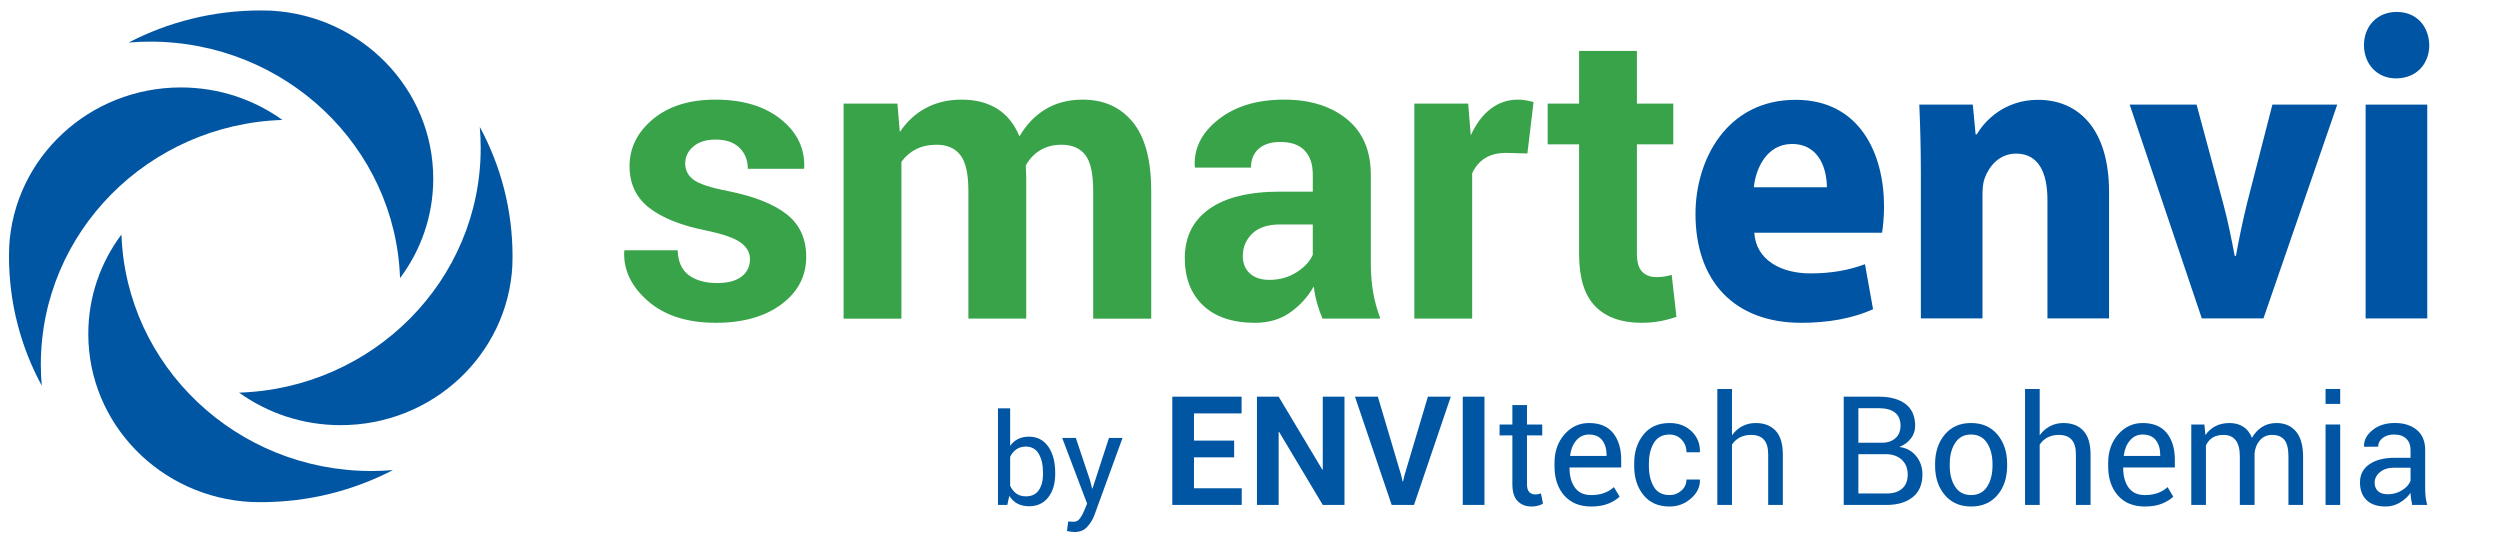 <?xml version="1.0" encoding="utf-8"?>
<!-- Generator: Adobe Illustrator 15.1.0, SVG Export Plug-In . SVG Version: 6.00 Build 0)  -->
<!DOCTYPE svg PUBLIC "-//W3C//DTD SVG 1.1//EN" "http://www.w3.org/Graphics/SVG/1.1/DTD/svg11.dtd">
<svg version="1.1" id="Vrstva_1" xmlns="http://www.w3.org/2000/svg" xmlns:xlink="http://www.w3.org/1999/xlink" x="0px" y="0px"
	 width="278px" height="60px" viewBox="0 0 278 60" enable-background="new 0 0 278 60" xml:space="preserve">
<g>
	<path fill="#0156A3" d="M117.339,52.706c0,1.074-0.258,1.94-0.775,2.6c-0.517,0.66-1.228,0.989-2.132,0.989
		c-0.496,0-0.927-0.097-1.292-0.293c-0.365-0.195-0.667-0.482-0.906-0.864l-0.221,1.013h-1.04V45.403h1.357v4.174
		c0.234-0.33,0.525-0.583,0.871-0.757c0.347-0.176,0.752-0.263,1.216-0.263c0.918,0,1.635,0.367,2.15,1.103
		c0.514,0.735,0.771,1.702,0.771,2.901V52.706z M115.982,52.562c0-0.854-0.157-1.552-0.472-2.092c-0.314-0.54-0.794-0.81-1.436-0.81
		c-0.418,0-0.771,0.103-1.058,0.307c-0.288,0.204-0.516,0.479-0.686,0.824v3.23c0.174,0.367,0.403,0.654,0.686,0.861
		s0.639,0.311,1.071,0.311c0.639,0,1.114-0.228,1.426-0.683c0.313-0.455,0.469-1.057,0.469-1.805V52.562z"/>
	<path fill="#0156A3" d="M121.203,53.388l0.241,0.938h0.041l1.833-5.629h1.509l-3.135,8.598c-0.188,0.5-0.458,0.938-0.81,1.31
		c-0.351,0.372-0.825,0.558-1.422,0.558c-0.11,0-0.25-0.014-0.42-0.039c-0.17-0.024-0.301-0.048-0.393-0.071l0.138-1.067
		c-0.028-0.005,0.054,0,0.245,0.014c0.19,0.014,0.312,0.021,0.361,0.021c0.29,0,0.526-0.129,0.71-0.386
		c0.184-0.258,0.337-0.542,0.462-0.854l0.324-0.778l-2.77-7.303h1.516L121.203,53.388z"/>
	<path fill="#0156A3" d="M137.237,50.859h-4.465v3.439h5.308v1.852h-7.721V44.113h7.706v1.86h-5.292v3.025h4.465V50.859z"/>
	<path fill="#0156A3" d="M149.506,56.15h-2.414l-4.854-8.118l-0.051,0.009v8.109h-2.414V44.113h2.414l4.854,8.11l0.051-0.009v-8.102
		h2.414V56.15z"/>
	<path fill="#0156A3" d="M155.822,52.886l0.148,0.66h0.049l0.141-0.636l2.621-8.797h2.547l-4.092,12.037h-2.482l-4.082-12.037h2.545
		L155.822,52.886z"/>
	<path fill="#0156A3" d="M165.072,56.15h-2.414V44.113h2.414V56.15z"/>
	<path fill="#0156A3" d="M169.801,45.047v2.158h1.695v1.208h-1.695v5.432c0,0.418,0.088,0.714,0.262,0.884
		c0.174,0.171,0.404,0.256,0.691,0.256c0.092,0,0.197-0.012,0.313-0.036c0.115-0.025,0.213-0.051,0.289-0.079l0.223,1.116
		c-0.119,0.1-0.299,0.181-0.537,0.244c-0.236,0.063-0.471,0.095-0.701,0.095c-0.662,0-1.189-0.2-1.58-0.6s-0.586-1.025-0.586-1.88
		v-5.432h-1.422v-1.208h1.422v-2.158H169.801z"/>
	<path fill="#0156A3" d="M176.945,56.324c-1.285,0-2.285-0.41-3.006-1.231c-0.719-0.821-1.078-1.901-1.078-3.241v-0.363
		c0-1.285,0.369-2.347,1.111-3.188s1.646-1.261,2.717-1.261c1.195,0,2.092,0.372,2.689,1.116c0.6,0.743,0.898,1.732,0.898,2.968
		v0.859h-5.723l-0.023,0.042c0,0.897,0.197,1.627,0.594,2.187c0.398,0.56,1.004,0.839,1.82,0.839c0.551,0,1.033-0.078,1.451-0.235
		c0.416-0.157,0.771-0.373,1.07-0.649l0.637,1.059c-0.32,0.309-0.742,0.569-1.266,0.781S177.684,56.324,176.945,56.324z
		 M176.689,48.321c-0.568,0-1.037,0.219-1.41,0.658c-0.373,0.438-0.6,0.998-0.682,1.682l0.016,0.042h4.035v-0.134
		c0-0.65-0.16-1.188-0.48-1.611C177.85,48.533,177.355,48.321,176.689,48.321z"/>
	<path fill="#0156A3" d="M185.658,55.051c0.502,0,0.939-0.166,1.314-0.5c0.375-0.333,0.563-0.742,0.563-1.228h1.473l0.023,0.049
		c0.021,0.772-0.309,1.457-0.992,2.056c-0.684,0.598-1.477,0.896-2.381,0.896c-1.256,0-2.227-0.428-2.91-1.282
		c-0.684-0.854-1.025-1.917-1.025-3.19v-0.348c0-1.262,0.344-2.321,1.031-3.178c0.686-0.857,1.654-1.286,2.904-1.286
		c0.998,0,1.814,0.309,2.453,0.926c0.635,0.618,0.941,1.375,0.92,2.273l-0.016,0.05h-1.48c0-0.545-0.178-1.01-0.533-1.394
		c-0.355-0.383-0.803-0.574-1.344-0.574c-0.799,0-1.381,0.311-1.748,0.931c-0.367,0.619-0.551,1.371-0.551,2.252v0.348
		c0,0.898,0.182,1.656,0.543,2.273S184.85,55.051,185.658,55.051z"/>
	<path fill="#0156A3" d="M192.596,48.404c0.309-0.431,0.688-0.765,1.137-1.005c0.449-0.239,0.947-0.359,1.492-0.359
		c0.953,0,1.695,0.286,2.229,0.86c0.531,0.572,0.797,1.454,0.797,2.645v5.605h-1.629v-5.621c0-0.739-0.158-1.285-0.475-1.637
		c-0.318-0.354-0.789-0.53-1.418-0.53c-0.486,0-0.906,0.096-1.266,0.285c-0.357,0.19-0.646,0.456-0.867,0.798v6.705h-1.629V43.254
		h1.629V48.404z"/>
	<path fill="#0156A3" d="M205.021,56.15V44.113h3.928c1.256,0,2.24,0.271,2.951,0.814c0.711,0.542,1.066,1.357,1.066,2.442
		c0,0.519-0.16,0.983-0.48,1.394c-0.32,0.411-0.744,0.724-1.273,0.938c0.789,0.11,1.412,0.452,1.873,1.025s0.689,1.248,0.689,2.024
		c0,1.103-0.357,1.945-1.074,2.526c-0.715,0.582-1.686,0.872-2.91,0.872H205.021z M206.65,49.231h2.637
		c0.607,0,1.1-0.167,1.48-0.501c0.379-0.333,0.57-0.798,0.57-1.393c0-0.651-0.205-1.137-0.617-1.46c-0.41-0.322-1-0.483-1.771-0.483
		h-2.299V49.231z M206.65,50.504v4.373h3.141c0.744,0,1.322-0.183,1.732-0.549s0.615-0.887,0.615-1.559
		c0-0.667-0.209-1.205-0.627-1.612c-0.42-0.408-0.984-0.625-1.695-0.653h-0.107H206.65z"/>
	<path fill="#0156A3" d="M215.182,51.595c0-1.322,0.359-2.412,1.074-3.269c0.719-0.857,1.689-1.286,2.92-1.286
		c1.24,0,2.219,0.427,2.938,1.281c0.721,0.854,1.08,1.945,1.08,3.273v0.183c0,1.334-0.357,2.425-1.074,3.273
		s-1.693,1.273-2.928,1.273s-2.211-0.426-2.93-1.277c-0.721-0.852-1.08-1.941-1.08-3.27V51.595z M216.811,51.777
		c0,0.947,0.199,1.73,0.6,2.348s0.994,0.926,1.781,0.926c0.777,0,1.367-0.309,1.77-0.926s0.604-1.4,0.604-2.348v-0.183
		c0-0.937-0.203-1.716-0.607-2.339c-0.406-0.623-1-0.935-1.781-0.935c-0.777,0-1.365,0.312-1.766,0.935s-0.6,1.402-0.6,2.339V51.777
		z"/>
	<path fill="#0156A3" d="M226.814,48.404c0.309-0.431,0.688-0.765,1.137-1.005c0.449-0.239,0.945-0.359,1.492-0.359
		c0.953,0,1.695,0.286,2.229,0.86c0.531,0.572,0.797,1.454,0.797,2.645v5.605h-1.629v-5.621c0-0.739-0.158-1.285-0.475-1.637
		c-0.316-0.354-0.789-0.53-1.418-0.53c-0.484,0-0.906,0.096-1.266,0.285c-0.357,0.19-0.646,0.456-0.867,0.798v6.705h-1.629V43.254
		h1.629V48.404z"/>
	<path fill="#0156A3" d="M238.512,56.324c-1.283,0-2.285-0.41-3.004-1.231c-0.721-0.821-1.08-1.901-1.08-3.241v-0.363
		c0-1.285,0.371-2.347,1.113-3.188c0.74-0.841,1.646-1.261,2.715-1.261c1.197,0,2.094,0.372,2.691,1.116
		c0.598,0.743,0.896,1.732,0.896,2.968v0.859h-5.721l-0.025,0.042c0,0.897,0.199,1.627,0.596,2.187s1.004,0.839,1.818,0.839
		c0.553,0,1.035-0.078,1.453-0.235c0.414-0.157,0.771-0.373,1.07-0.649l0.635,1.059c-0.318,0.309-0.74,0.569-1.264,0.781
		S239.252,56.324,238.512,56.324z M238.256,48.321c-0.566,0-1.037,0.219-1.408,0.658c-0.373,0.438-0.6,0.998-0.684,1.682
		l0.018,0.042h4.035v-0.134c0-0.65-0.162-1.188-0.48-1.611C239.416,48.533,238.922,48.321,238.256,48.321z"/>
	<path fill="#0156A3" d="M245.127,47.205l0.115,1.175c0.293-0.425,0.662-0.755,1.111-0.988c0.449-0.234,0.973-0.352,1.568-0.352
		c0.594,0,1.105,0.138,1.533,0.413c0.428,0.276,0.748,0.689,0.963,1.24c0.285-0.513,0.66-0.916,1.119-1.212
		c0.461-0.294,1-0.441,1.617-0.441c0.91,0,1.629,0.313,2.158,0.938s0.793,1.566,0.793,2.823v5.349h-1.629v-5.365
		c0-0.882-0.15-1.506-0.455-1.873c-0.303-0.366-0.754-0.55-1.355-0.55c-0.557,0-1.006,0.192-1.352,0.579
		c-0.344,0.386-0.547,0.874-0.607,1.463v0.066v5.68h-1.637v-5.365c0-0.838-0.156-1.451-0.467-1.839
		c-0.311-0.39-0.76-0.584-1.344-0.584c-0.496,0-0.904,0.103-1.225,0.306c-0.318,0.204-0.564,0.491-0.734,0.86v6.622h-1.629v-8.945
		H245.127z"/>
	<path fill="#0156A3" d="M260.23,44.915h-1.627v-1.661h1.627V44.915z M260.23,56.15h-1.627v-8.945h1.627V56.15z"/>
	<path fill="#0156A3" d="M268.234,56.15c-0.057-0.27-0.098-0.509-0.129-0.715c-0.029-0.207-0.047-0.415-0.053-0.624
		c-0.303,0.43-0.699,0.79-1.188,1.079c-0.486,0.289-1.012,0.434-1.574,0.434c-0.932,0-1.641-0.238-2.129-0.716
		c-0.488-0.477-0.732-1.134-0.732-1.971c0-0.854,0.346-1.522,1.039-2.005c0.691-0.482,1.629-0.724,2.814-0.724h1.77v-0.885
		c0-0.523-0.16-0.938-0.48-1.244c-0.318-0.307-0.771-0.459-1.355-0.459c-0.529,0-0.957,0.132-1.281,0.397
		c-0.326,0.264-0.488,0.581-0.488,0.95l-1.545,0.017l-0.018-0.05c-0.037-0.65,0.266-1.246,0.914-1.786
		c0.646-0.54,1.484-0.81,2.51-0.81c1.014,0,1.83,0.258,2.447,0.773c0.615,0.515,0.924,1.257,0.924,2.228v4.308
		c0,0.319,0.018,0.628,0.051,0.926s0.094,0.589,0.182,0.876H268.234z M265.531,54.96c0.59,0,1.121-0.151,1.596-0.455
		c0.473-0.303,0.781-0.65,0.926-1.041v-1.455h-1.828c-0.654,0-1.18,0.165-1.574,0.496c-0.395,0.33-0.592,0.72-0.592,1.166
		c0,0.396,0.125,0.711,0.373,0.942C264.68,54.844,265.045,54.96,265.531,54.96z"/>
</g>
<g>
	<path fill="#0156A3" d="M44.484,30.927c2.322-3.097,3.693-6.92,3.693-11.056c0-9.98-7.978-18.134-18.035-18.687
		c-0.382-0.014-0.763-0.023-1.146-0.023c-5.309,0-10.31,1.292-14.695,3.571c0.787-0.068,1.583-0.103,2.387-0.103
		C31.735,4.629,43.985,16.321,44.484,30.927"/>
	<path fill="#0156A3" d="M13.506,26.076c-2.317,3.097-3.688,6.92-3.688,11.054c0,10.008,8.019,18.177,18.109,18.692
		c0.356,0.012,0.71,0.019,1.07,0.019c5.311,0,10.311-1.289,14.697-3.569c-0.787,0.066-1.585,0.104-2.392,0.104
		C26.261,52.375,14.009,40.682,13.506,26.076"/>
	<path fill="#0156A3" d="M26.59,43.662c3.165,2.273,7.068,3.616,11.292,3.616c10.221,0,18.565-7.849,19.092-17.722
		c0.012-0.35,0.021-0.701,0.021-1.055c0-5.199-1.318-10.094-3.645-14.389c0.068,0.774,0.104,1.553,0.104,2.34
		C53.454,31.178,41.511,43.174,26.59,43.662"/>
	<path fill="#0156A3" d="M31.402,13.337c-3.165-2.272-7.069-3.613-11.292-3.613c-10.196,0-18.527,7.813-19.086,17.658
		C1.01,27.753,1,28.127,1,28.501c0,5.198,1.318,10.094,3.644,14.388c-0.067-0.772-0.104-1.553-0.104-2.343
		C4.54,25.823,16.485,13.83,31.402,13.337"/>
</g>
<g>
	<g>
		<path fill="#38A349" d="M83.397,28.803c0-0.707-0.343-1.315-1.027-1.823c-0.686-0.509-1.956-0.954-3.812-1.338
			c-2.799-0.559-4.925-1.406-6.376-2.541c-1.451-1.135-2.176-2.674-2.176-4.619c0-2.048,0.87-3.793,2.607-5.237
			c1.738-1.444,4.052-2.166,6.939-2.166c3.02,0,5.439,0.722,7.259,2.166s2.692,3.241,2.619,5.392l-0.044,0.132h-6.231
			c0-0.958-0.31-1.738-0.928-2.342c-0.619-0.604-1.51-0.906-2.674-0.906c-1.031,0-1.85,0.258-2.453,0.773
			c-0.604,0.516-0.906,1.149-0.906,1.9c0,0.737,0.313,1.337,0.939,1.801c0.625,0.464,1.896,0.88,3.812,1.249
			c2.931,0.589,5.115,1.455,6.552,2.596c1.436,1.142,2.154,2.715,2.154,4.718c0,2.152-0.921,3.911-2.762,5.282
			c-1.842,1.371-4.273,2.056-7.292,2.056c-3.183,0-5.698-0.807-7.546-2.42c-1.85-1.613-2.729-3.451-2.641-5.514l0.044-0.132h5.9
			c0.044,1.281,0.464,2.209,1.26,2.784s1.834,0.862,3.116,0.862c1.193,0,2.103-0.239,2.729-0.719
			C83.084,30.28,83.397,29.628,83.397,28.803z"/>
		<path fill="#38A349" d="M99.794,11.521l0.266,3.16c0.766-1.149,1.727-2.037,2.884-2.663c1.156-0.626,2.493-0.939,4.011-0.939
			c1.532,0,2.843,0.339,3.934,1.017c1.09,0.678,1.915,1.702,2.475,3.072c0.737-1.282,1.694-2.283,2.873-3.005
			c1.179-0.722,2.564-1.083,4.155-1.083c2.356,0,4.216,0.836,5.58,2.508c1.363,1.672,2.044,4.225,2.044,7.658v14.187h-6.453V21.223
			c0-1.915-0.295-3.248-0.884-4c-0.589-0.751-1.466-1.127-2.63-1.127c-0.914,0-1.706,0.203-2.375,0.608
			c-0.671,0.405-1.205,0.969-1.602,1.69c0,0.28,0.007,0.52,0.022,0.718s0.022,0.402,0.022,0.607v15.712h-6.431V21.223
			c0-1.871-0.295-3.193-0.884-3.967c-0.59-0.773-1.473-1.16-2.652-1.16c-0.87,0-1.632,0.167-2.287,0.498
			c-0.656,0.332-1.197,0.799-1.624,1.403v17.436h-6.431v-23.91H99.794z"/>
		<path fill="#38A349" d="M147.063,35.432c-0.236-0.544-0.438-1.119-0.607-1.724c-0.17-0.604-0.291-1.223-0.365-1.856
			c-0.662,1.164-1.539,2.129-2.629,2.896c-1.09,0.766-2.387,1.149-3.888,1.149c-2.506,0-4.436-0.645-5.791-1.934
			c-1.355-1.29-2.033-3.046-2.033-5.271c0-2.343,0.902-4.158,2.707-5.448c1.805-1.289,4.439-1.934,7.9-1.934h3.625v-1.9
			c0-1.149-0.303-2.041-0.906-2.674c-0.604-0.633-1.504-0.95-2.697-0.95c-1.047,0-1.852,0.254-2.419,0.762
			c-0.566,0.508-0.85,1.205-0.85,2.089h-6.21l-0.044-0.133c-0.104-2.018,0.777-3.76,2.641-5.227
			c1.863-1.466,4.298-2.199,7.302-2.199c2.873,0,5.197,0.722,6.973,2.166s2.664,3.513,2.664,6.209v9.878
			c0,1.12,0.084,2.173,0.254,3.16s0.438,1.966,0.805,2.938H147.063z M141.162,31.123c1.121,0,2.123-0.28,3.006-0.84
			c0.883-0.56,1.488-1.207,1.813-1.944v-3.381h-3.625c-1.369,0-2.405,0.339-3.105,1.017c-0.699,0.678-1.05,1.51-1.05,2.497
			c0,0.81,0.262,1.455,0.785,1.934C139.508,30.883,140.234,31.123,141.162,31.123z"/>
		<path fill="#38A349" d="M169.846,17.068l-2.365-0.066c-0.957,0-1.744,0.199-2.363,0.597c-0.619,0.397-1.09,0.958-1.414,1.68
			v16.153h-6.43v-23.91h5.988l0.287,3.536c0.559-1.252,1.285-2.229,2.176-2.928c0.893-0.699,1.92-1.05,3.084-1.05
			c0.324,0,0.621,0.026,0.895,0.078c0.271,0.051,0.547,0.114,0.828,0.188L169.846,17.068z"/>
		<path fill="#38A349" d="M182.025,5.666v5.855h4.045v4.53h-4.045v12.176c0,0.928,0.195,1.591,0.586,1.989
			c0.389,0.398,0.902,0.597,1.537,0.597c0.338,0,0.631-0.019,0.881-0.056c0.252-0.036,0.539-0.099,0.863-0.188l0.531,4.663
			c-0.65,0.221-1.279,0.386-1.891,0.497c-0.609,0.11-1.277,0.166-2,0.166c-2.225,0-3.936-0.611-5.139-1.835
			c-1.199-1.223-1.799-3.16-1.799-5.812V16.052h-3.492v-4.53h3.492V5.666H182.025z"/>
	</g>
	<g>
		<path fill="#0054A4" d="M203.15,20.825c0-1.801-0.721-4.814-3.883-4.814c-2.881,0-4.059,2.868-4.236,4.814H203.15z M195.078,25.88
			c0.184,3.063,3.02,4.522,6.223,4.522c2.336,0,4.238-0.341,6.084-1.022l0.9,5.007c-2.256,1.021-5.002,1.509-7.98,1.509
			c-7.484,0-11.766-4.668-11.766-12.104c0-6.029,3.471-12.692,11.135-12.692c7.127,0,9.832,5.983,9.832,11.863
			c0,1.26-0.133,2.381-0.221,2.917H195.078z"/>
		<path fill="#0054A4" d="M213.6,19.22c0-2.965-0.082-5.444-0.174-7.587h5.949l0.313,3.307h0.135
			c0.904-1.554,3.111-3.839,6.813-3.839c4.504,0,7.891,3.257,7.891,10.256v14.049h-6.852V22.234c0-3.063-0.998-5.152-3.479-5.152
			c-1.893,0-3.02,1.409-3.51,2.766c-0.184,0.49-0.234,1.17-0.234,1.85v13.708H213.6V19.22z"/>
		<path fill="#0054A4" d="M244.26,11.633l2.973,11.04c0.545,2.042,0.902,3.888,1.266,5.782h0.137
			c0.354-1.946,0.721-3.741,1.219-5.782l2.836-11.04h7.211l-8.207,23.775h-6.852l-8.023-23.775H244.26z"/>
		<path fill="#0054A4" d="M270.135,5.022c0,2.045-1.395,3.695-3.699,3.695c-2.158,0-3.561-1.65-3.561-3.695
			c0-2.088,1.443-3.695,3.648-3.695C268.74,1.327,270.092,2.934,270.135,5.022"/>
		<rect x="263.057" y="11.633" fill="#0054A4" width="6.855" height="23.775"/>
	</g>
</g>
</svg>
